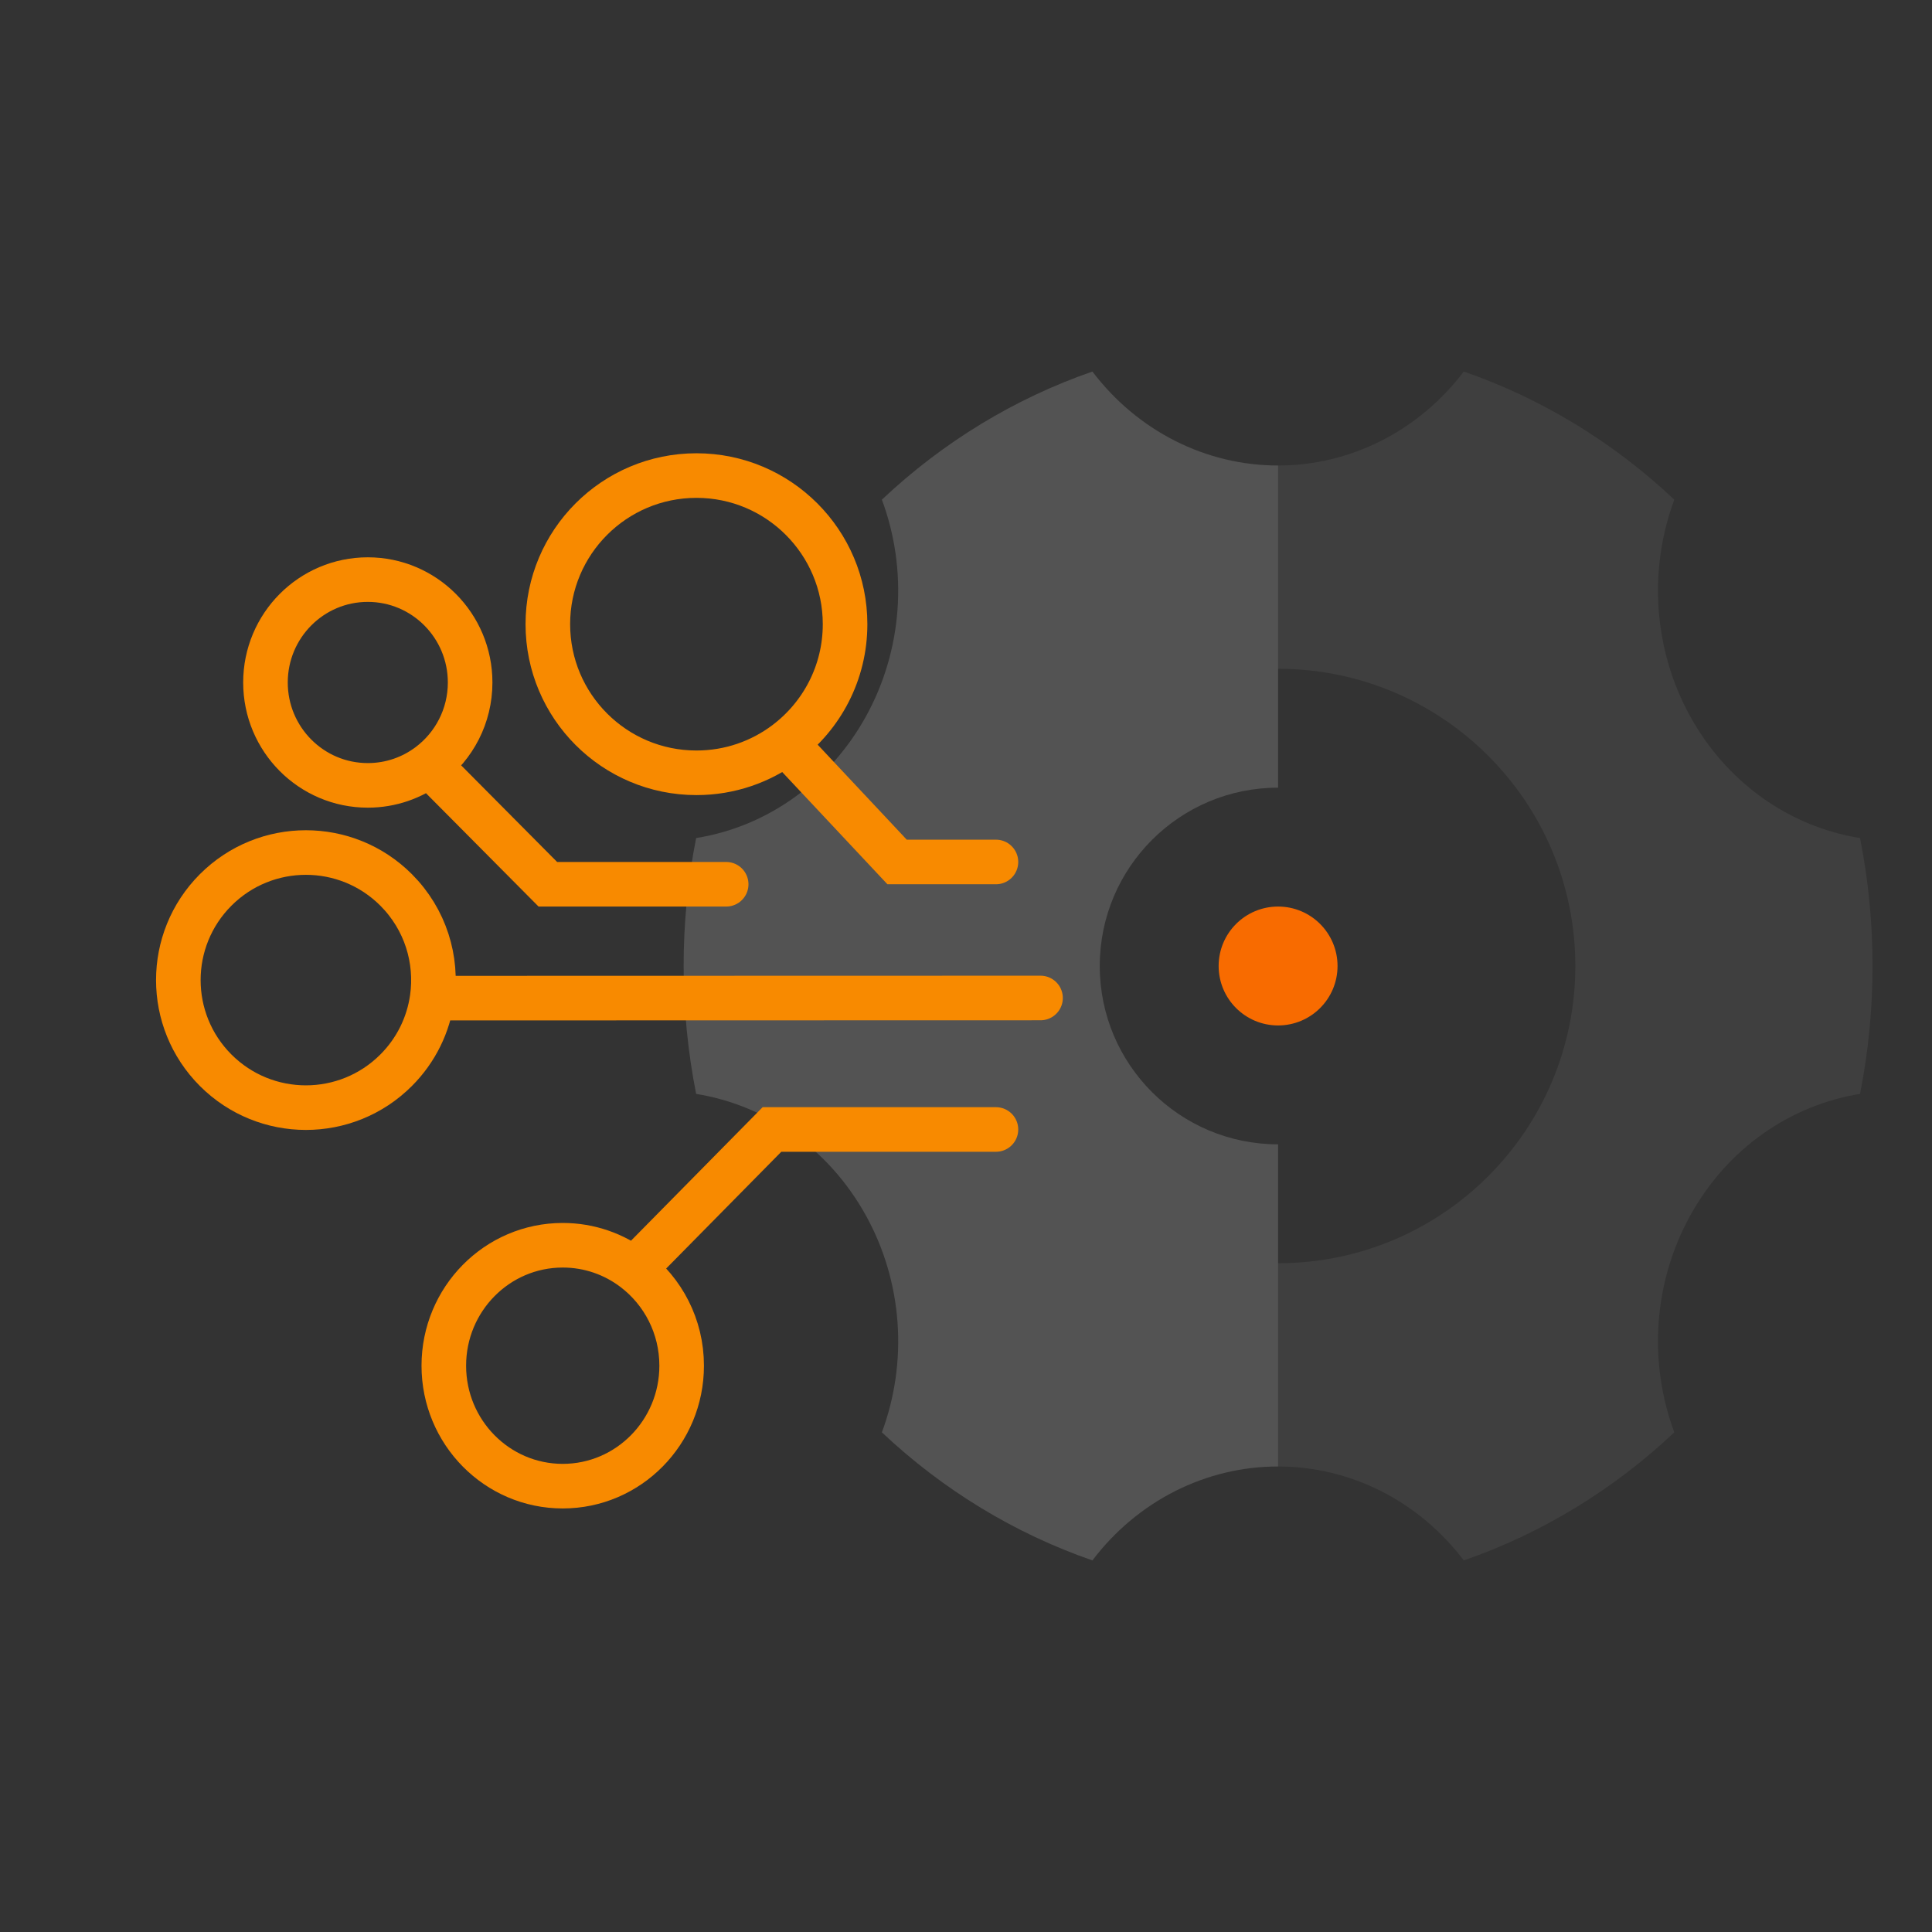<svg width="130" height="130" viewBox="0 0 130 130" fill="none" xmlns="http://www.w3.org/2000/svg">
<rect x="0" y="0" width="130" height="130" fill="#333333" stroke="none"/>
<path d="M92.933 100.335C90.769 99.242 88.4 98.675 86 98.677L86 85C97.046 85 106 76.046 106 65C106 53.954 97.046 45 86 45L86 31.323C88.4 31.325 90.77 30.757 92.933 29.663C95.096 28.568 96.997 26.974 98.494 25C103.731 26.814 108.554 29.749 112.66 33.621C111.786 35.972 111.427 38.499 111.608 41.016C111.79 43.533 112.507 45.975 113.708 48.16C114.906 50.349 116.558 52.226 118.54 53.651C120.523 55.076 122.785 56.012 125.158 56.39C126.281 62.068 126.281 67.928 125.158 73.606C120.519 74.355 116.24 77.226 113.708 81.836C112.507 84.021 111.789 86.464 111.607 88.981C111.426 91.499 111.786 94.028 112.66 96.379C108.554 100.249 103.731 103.183 98.494 104.996C96.997 103.022 95.096 101.429 92.933 100.335Z" fill="white" fill-opacity="0.06"/>
<path d="M86 98.677C83.6 98.675 81.231 99.242 79.067 100.335C76.904 101.429 75.003 103.022 73.506 104.996C68.269 103.183 63.446 100.249 59.34 96.379C60.214 94.028 60.574 91.499 60.393 88.981C60.211 86.464 59.493 84.021 58.292 81.836C55.76 77.226 51.481 74.355 46.842 73.606C45.719 67.928 45.719 62.068 46.842 56.39C49.215 56.012 51.477 55.076 53.459 53.651C55.442 52.226 57.094 50.349 58.292 48.16C59.493 45.975 60.21 43.533 60.392 41.016C60.573 38.499 60.214 35.972 59.34 33.621C63.446 29.749 68.269 26.814 73.506 25C75.003 26.974 76.904 28.568 79.067 29.663C81.23 30.757 83.6 31.325 86 31.323L86 53C79.373 53 74 58.373 74 65C74 71.627 79.373 77 86 77L86 98.677Z" fill="white" fill-opacity="0.16"/>
<circle cx="86" cy="65" r="4" fill="#F86B00"/>
<path d="M52.863 50.001C51.192 51.256 49.114 52 46.863 52C41.34 52 36.863 47.523 36.863 42C36.863 36.477 41.34 32 46.863 32C52.386 32 56.863 36.477 56.863 42C56.863 45.272 55.292 48.176 52.863 50.001ZM52.863 50.001L60.363 58H67.015" stroke="#F88A00" stroke-width="3" stroke-linecap="round"/>
<path d="M29.08 67.162C28.827 68.938 28.018 70.651 26.652 72.017C23.3 75.369 17.866 75.369 14.514 72.017C11.162 68.665 11.162 63.231 14.514 59.879C17.866 56.527 23.3 56.527 26.652 59.879C28.637 61.865 29.447 64.581 29.08 67.162ZM29.08 67.162L70.015 67.152" stroke="#F88A00" stroke-width="3" stroke-linecap="round"/>
<path d="M28.88 51.462C27.729 52.331 26.299 52.846 24.748 52.846C20.946 52.846 17.863 49.747 17.863 45.923C17.863 42.1 20.946 39 24.748 39C28.551 39 31.634 42.1 31.634 45.923C31.634 48.188 30.552 50.199 28.88 51.462ZM28.88 51.462L36.863 59.5H48.863" stroke="#F88A00" stroke-width="3" stroke-linecap="round"/>
<path d="M42.666 85.41C41.329 84.393 39.666 83.79 37.865 83.79C33.446 83.79 29.863 87.419 29.863 91.895C29.863 96.371 33.446 100 37.865 100C42.284 100 45.867 96.371 45.867 91.895C45.867 89.243 44.61 86.889 42.666 85.41ZM42.666 85.41L51.944 76H67.015" stroke="#F88A00" stroke-width="3" stroke-linecap="round"/>
</svg>

